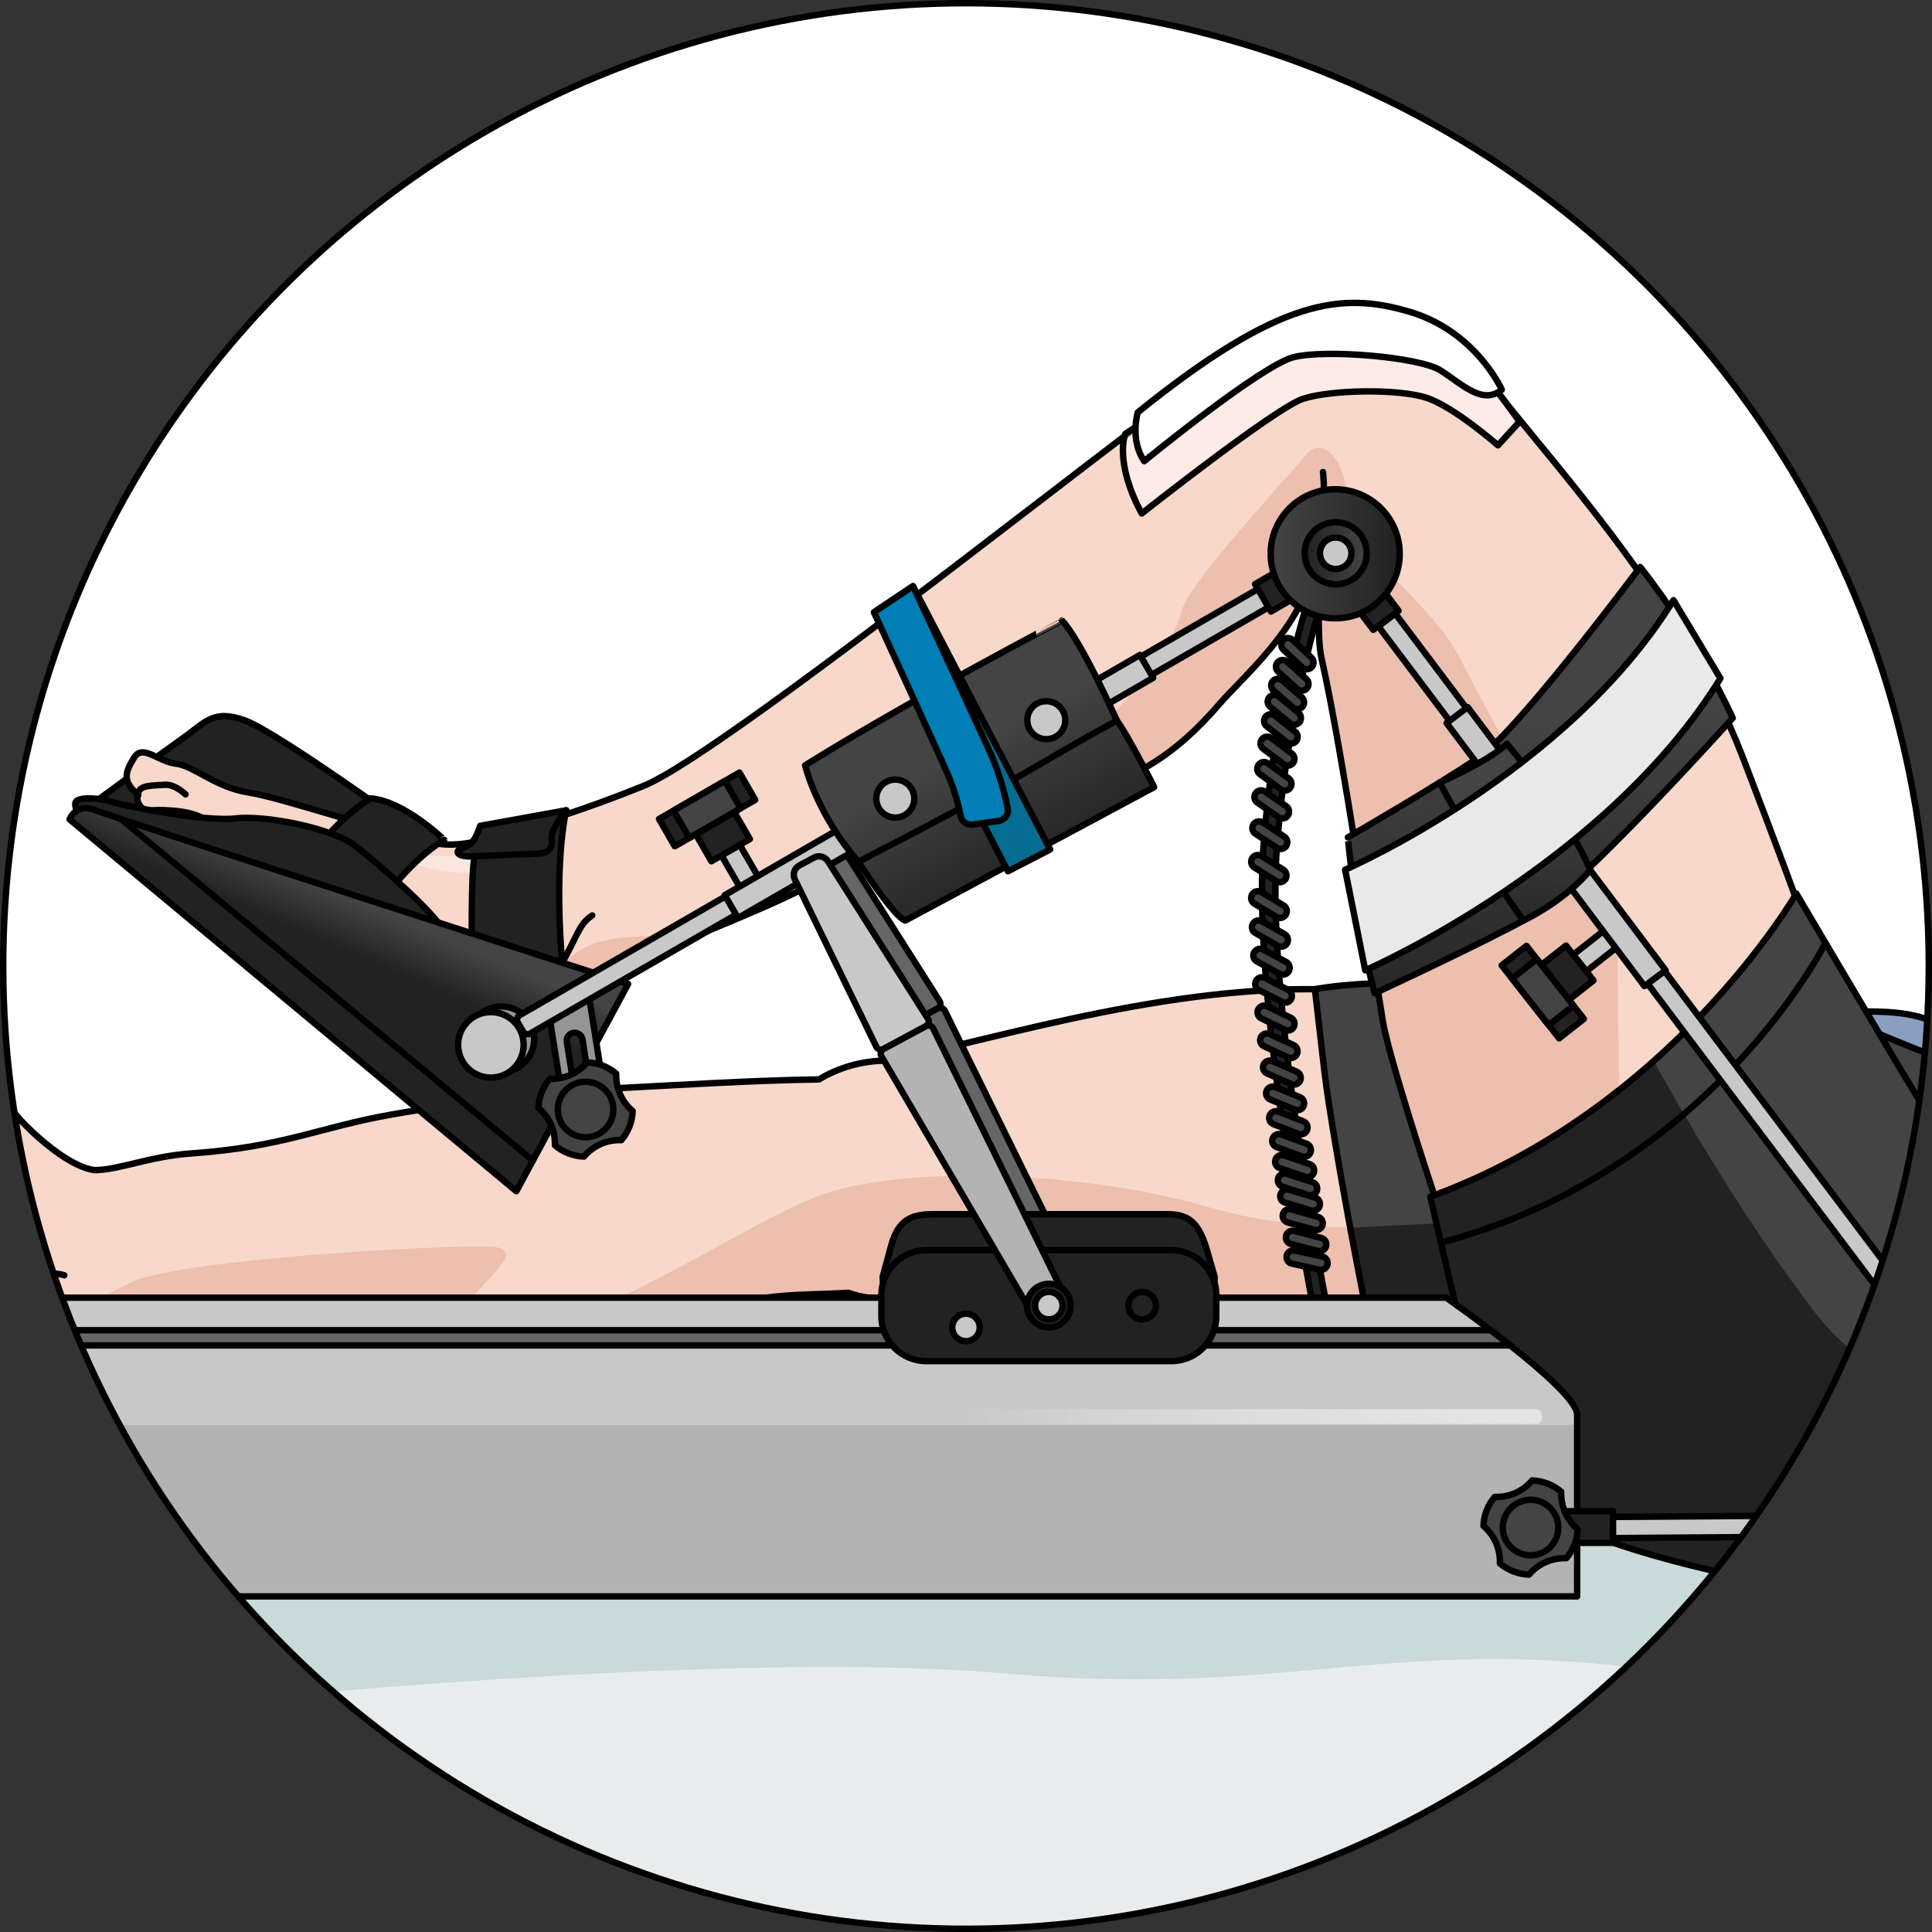 <?xml version="1.0" encoding="utf-8"?>
<!-- Created by: Science Figures, www.sciencefigures.org, Generator: Science Figures Editor -->
<svg version="1.1" id="Camada_1" xmlns="http://www.w3.org/2000/svg" xmlns:xlink="http://www.w3.org/1999/xlink" 
	 width="800px" height="800px" viewBox="0 0 301 301" enable-background="new 0 0 301 301" xml:space="preserve">
<rect x="0" y="0" width="301" height="301" fill="#333333" stroke="none"/>
<g>
	<g>
		<defs>
			<circle id="SVGID_1_" cx="150.5" cy="150.5" r="150"/>
		</defs>
		<clipPath id="SVGID_00000110440983172841210280000003895254515830786694_">
			<use xlink:href="#SVGID_1_"  overflow="visible"/>
		</clipPath>
		<g clip-path="url(#SVGID_00000110440983172841210280000003895254515830786694_)">
			<circle fill="#FFFFFF" cx="150.5" cy="150.5" r="150"/>
			<g>
				<path fill="#E8ECEC" d="M4.282,184.105C19.54,250.767,79.211,300.5,150.5,300.5s130.96-49.733,146.218-116.395H4.282z"/>
				<path fill="#CAD9D9" d="M20.381,225.168c8.325,14.477,18.997,27.431,31.496,38.348c29.009-2.42,75.083-5.371,104.608-2.804
					c42.9,3.73,59.005-5.354,96.888-1.057c8.911-8.402,16.791-17.882,23.436-28.233L20.381,225.168z"/>
				<path fill="#222222" stroke="#000000" stroke-linecap="round" stroke-linejoin="round" stroke-miterlimit="10" d="
					M13.192,126.128c0,0,11.593-8.518,15.167-11.018c3.574-2.5,4.823-4.709,9.851-2.851s26.101,17.11,26.101,17.11l-15.513,19.998
					L13.192,126.128z"/>
				<g>
					<path fill="#F8D8CA" d="M-21.636,168.996c-1.596-5.048,0.334-12.463,0.313-17.387c-0.011-4.926,4.367-6.79,3.573-9.75
						c-0.805-2.959-0.456-4.131-0.28-10.955c0.023-0.659,0.101-1.24,0.257-1.753c1.363-4.758,7.761-3.194,7.506-0.402
						c-0.079,0.792-0.079,1.931-0.013,3.227c0.158,3.741,0.826,8.789,1.731,10.754c0.961,2.056,1.297,5.316,2.101,7.851
						c0.011,0.078,0.034,0.145,0.056,0.201c0.201,0.626,0.436,1.206,0.725,1.709c1.44,2.535,3.435,12.494,5.863,18.046
						c1.215,2.781,9.473,11.176,14.593,11.772c3.904-0.08,8.587-2.154,14.96-2.603c14.459-1.017,19.761-4.022,31.251-6.064
						c11.49-2.042,27.795-3.729,35.703-4.131c8.084-0.411,20.916-1.219,30.876-1.337c2.535-1.516,6.284-3.028,11.07-2.927
						c0.935-0.297,1.919-0.552,2.964-0.744c12.809-2.349,43.776-12.29,69.87-10.074c26.093,2.216,49.883,4.579,57.281,6.771
						c7.396,2.192,25.611,22.315,21.349,40.879c-4.261,18.564-8.211,29.168-18.271,27.934c-10.058-1.234-40.635-5.145-47.488-7.156
						c-6.853-2.01-41.3-13.593-55.547-16.895c-14.245-3.302-25.122-4.591-30.561-3.821c-1.999,0.283-4.09-0.001-6.09-0.734
						c-6.132,0.448-14.455-0.114-20.529,2.993c-6.559,3.354-23.239,8.339-34.802,8.257c-11.557-0.082-24.484-6.601-31.241-6.41
						c-6.238,0.18-27.04,1.956-36.964,0.9c-0.024,0.02-0.045,0.043-0.069,0.063c-6.813,0-8.521,2.557-12.363,2.982
						c-8.253,0.916-18.269,0.022-18.404-8.755C-22.339,192.648-20.027,174.055-21.636,168.996z"/>
					<path fill="#EDBFAF" d="M8.55,207.21c-6.813,0-8.521,2.557-12.363,2.982c-8.253,0.916-18.269,0.022-18.404-8.755
						c-0.042-2.994,0.199-7.124,0.471-11.47c1.459,15.071,5.577,16.744,9.545,17.704c4.712,1.141,6.639-3.711,3.552-7.323
						c-3.089-3.612-1.411-17.809,0-7.877c1.41,9.933,9.547,9.801,13.798,11.918c4.253,2.116,8.57-1.499,15.638-4.751
						c7.069-3.251,46.27-5.746,55.695-5.381c9.425,0.364-13.496,12.06,0,13.345c13.496,1.285,37.059-15.638,50.339-21.013
						c13.282-5.375,42.842-4.05,61.479,1.483c18.636,5.533,41.129,2.335,41.129,2.335l6.972,34.754
						c-5.436-0.861-9.902-1.675-12.048-2.305c-6.853-2.01-41.3-13.593-55.547-16.895c-14.245-3.302-25.122-4.591-30.561-3.821
						c-1.999,0.283-4.09-0.001-6.09-0.734c-6.132,0.448-14.455-0.114-20.529,2.993c-6.559,3.354-23.239,8.339-34.802,8.257
						c-11.557-0.082-24.484-6.601-31.241-6.41c-6.238,0.18-27.04,1.956-36.964,0.9C8.595,207.167,8.574,207.19,8.55,207.21z"/>
					<g>
						<path fill="none" stroke="#000000" stroke-linecap="round" stroke-linejoin="round" stroke-miterlimit="10" d="
							M-8.648,194.257c0,0,1.344,7.119,8.079,5.966c6.737-1.153,8.086-2.307,10.585-1.538"/>
						<path fill="none" stroke="#000000" stroke-linecap="round" stroke-linejoin="round" stroke-miterlimit="10" d="
							M-21.636,168.996c-1.596-5.048,0.334-12.463,0.313-17.387c-0.011-4.926,4.367-6.79,3.573-9.75
							c-0.805-2.959-0.456-4.131-0.28-10.955c0.023-0.659,0.101-1.24,0.257-1.753c1.363-4.758,7.761-3.194,7.506-0.402
							c-0.079,0.792-0.079,1.931-0.013,3.227c0.158,3.741,0.826,8.789,1.731,10.754c0.961,2.056,1.297,5.316,2.101,7.851
							c0.011,0.078,0.034,0.145,0.056,0.201c0.201,0.626,0.436,1.206,0.725,1.709c1.44,2.535,3.435,12.494,5.863,18.046
							c1.215,2.781,9.473,11.176,14.593,11.772c3.904-0.08,8.587-2.154,14.96-2.603c14.459-1.017,19.761-4.022,31.251-6.064
							c11.49-2.042,27.795-3.729,35.703-4.131c8.084-0.411,20.916-1.219,30.876-1.337c2.535-1.516,6.284-3.028,11.07-2.927
							c0.935-0.297,1.919-0.552,2.964-0.744c12.809-2.349,43.776-12.29,69.87-10.074c26.093,2.216,49.883,4.579,57.281,6.771
							c7.396,2.192,25.611,22.315,21.349,40.879c-4.261,18.564-8.211,29.168-18.271,27.934c-10.058-1.234-40.635-5.145-47.488-7.156
							c-6.853-2.01-41.3-13.593-55.547-16.895c-14.245-3.302-25.122-4.591-30.561-3.821c-1.999,0.283-4.09-0.001-6.09-0.734
							c-6.132,0.448-14.455-0.114-20.529,2.993c-6.559,3.354-23.239,8.339-34.802,8.257c-11.557-0.082-24.484-6.601-31.241-6.41
							c-6.238,0.18-27.04,1.956-36.964,0.9c-0.024,0.02-0.045,0.043-0.069,0.063c-6.813,0-8.521,2.557-12.363,2.982
							c-8.253,0.916-18.269,0.022-18.404-8.755C-22.339,192.648-20.027,174.055-21.636,168.996z"/>
					</g>
				</g>
				<g>
					<path fill="#444444" d="M272.057,158.292c0,0-45.783-7.938-67.204-4.184c0,0,0.156,1.227,1.442,12.452
						c1.284,11.225,8.568,49.875,10.495,54.435c1.929,4.56,55.481,14.953,64.478,9.114
						C290.266,224.269,305.688,184.426,272.057,158.292z"/>
					<path fill="#222222" d="M233.526,190.113c0,0,13.025,25.008,20.643,40.487c-17.273-2.229-36.246-6.925-37.379-9.605
						c-1.101-2.605-3.951-16.337-6.43-29.725L233.526,190.113z"/>
					<path fill="none" stroke="#000000" stroke-linecap="round" stroke-linejoin="round" stroke-miterlimit="10" d="
						M272.057,158.292c0,0-45.783-7.938-67.204-4.184c0,0,0.156,1.227,1.442,12.452c1.284,11.225,8.568,49.875,10.495,54.435
						c1.929,4.56,55.481,14.953,64.478,9.114C290.266,224.269,305.688,184.426,272.057,158.292z"/>
				</g>
				<g>
					<g>
						<path fill="#F8D8CA" d="M20.903,118.03c1.315-2.161,3.744,0.635,6.501,0.943c2.76,0.312,6.192,3.703,11.311,4.492
							c5.121,0.79,19.341,5.714,29.088,7.881c4.658,1.036,10.912-1.56,15.257-2.773l0,0c0.25-0.09,0.506-0.178,0.777-0.265
							c4.234-1.361,9.438-3.033,16.451-5.878c13.433-5.448,83.646-62.348,92.538-67.312c0.002-0.001,0.003-0.003,0.005-0.004
							c3.049-2.391,5.243-4.153,11.683-5.029c1.563-0.213,2.917-0.311,4.102-0.322c3.941-0.134,15.604-1.002,23.28,9.472
							c7.699,10.504,30.144,34.039,39.524,58.489c9.383,24.45,17.624,46.892,18.878,54.503c1.252,7.612-8.919,32.777-27.484,37.034
							c-18.565,4.257-29.829,5.325-33.104-4.266c-3.275-9.591-13.083-38.814-14.262-45.857c-1.177-7.044-6.285-42.15-9.524-56.41
							c-0.981-4.326,0.165-10.748-1.432-14.107c-1.671,9.126-11.1,17.085-14.41,20.948c-14.347,16.738-24.411,12.304-35.19,16.488
							c-11.547,4.481-21.73,7.509-27.444,11.122c-4.616,2.92-20.26,9.134-30.334,13.156l0,0
							c-6.017,6.253-6.371,11.132-10.762,17.246c-4.39,6.115-8.683,2.249-14.526-2.165c-5.845-4.416-10.316-7.172-17.783-11.446
							c-7.472-4.273-19.366-15.545-19.366-15.545c-5.092-2.02-5.667-5.524-5.667-5.524c-3.514-1.199-3.16-3.414-3.16-3.414
							c-2.482-1.836-2.7-2.774-2.7-2.774c-2.455-1.565-1.611-2.867-1.611-2.867C18.89,121.619,19.587,120.193,20.903,118.03z"/>
						<path fill="#EDBFAF" d="M86.351,167.583c-4.39,6.115-8.683,2.249-14.526-2.165c-5.845-4.416-10.316-7.172-17.783-11.446
							c-7.472-4.273-19.366-15.545-19.366-15.545c-3.163-1.255-4.581-3.081-5.204-4.286c0.991,0.632,2.134,1.27,3.235,1.68
							c2.878,1.07,9.999,7.419,22.286,15.39c12.288,7.971,23.64,18.844,27.729,14.849c4.088-3.996-8.799-10.965-7.593-11.53
							c1.207-0.565,7.767,2.646,11.498-2.814c3.731-5.459,8.616-5.606,14.679-5.916c6.063-0.31,19.56-11.385,31.149-17.909
							c11.591-6.524,23.781-27.133,31.326-30.656c7.544-3.524-15.518,22.222-3.634,21.159c11.885-1.063,23.205-18.839,23.932-23.07
							c0.729-4.232,16.938-21.329,19.264-24.343c2.327-3.014,6.038-0.394,6.844,7.568c0.804,7.962,12.422,14.932,16.988,23.507
							c4.565,8.575,24.828,47.005,24.828,47.005l0.605,52.249l-23.249,2.652c-3.572-10.497-12.77-38.015-13.909-44.823
							c-1.177-7.044-6.285-42.15-9.524-56.41c-0.981-4.326,0.165-10.748-1.432-14.107c-1.671,9.126-11.1,17.085-14.41,20.948
							c-14.347,16.738-24.411,12.304-35.19,16.488c-11.547,4.481-21.73,7.509-27.444,11.122c-4.616,2.92-20.26,9.134-30.334,13.156
							l0,0C91.096,156.589,90.743,161.469,86.351,167.583z"/>
						<g>
							<g>
								<path fill="none" stroke="#000000" stroke-linecap="round" stroke-linejoin="round" stroke-miterlimit="10" d="
									M76.858,154.06c0,0,6.314,3.553,9.769-2.343c3.453-5.897,3.439-7.673,5.637-9.09"/>
								<path fill="none" stroke="#000000" stroke-linecap="round" stroke-linejoin="round" stroke-miterlimit="10" d="
									M21.539,123.848c-0.14-1.627,2.47-1.441,4.1-1.579c1.626-0.14,3.269,1.494,3.269,1.494"/>
								<path fill="none" stroke="#000000" stroke-linecap="round" stroke-linejoin="round" stroke-miterlimit="10" d="
									M23.15,126.715c-0.924-0.716,3.24-0.56,5.245-0.247c2.001,0.308,3.01,0.906,3.01,0.906"/>
								<path fill="none" stroke="#000000" stroke-linecap="round" stroke-linejoin="round" stroke-miterlimit="10" d="
									M25.85,129.489c1.751-0.286,4.347-0.381,6.666,0.447"/>
								<path fill="none" stroke="#000000" stroke-linecap="round" stroke-linejoin="round" stroke-miterlimit="10" d="
									M29.009,132.903c0,0,0.099-1.309,3.115-0.713c3.024,0.598,2.565-0.057,4.807,1.462"/>
							</g>
							<path fill="none" stroke="#000000" stroke-linecap="round" stroke-linejoin="round" stroke-miterlimit="10" d="
								M20.903,118.03c1.315-2.161,3.744,0.635,6.501,0.943c2.76,0.312,6.192,3.703,11.311,4.492
								c5.121,0.79,19.341,5.714,29.088,7.881c4.658,1.036,10.912-1.56,15.257-2.773l0,0c0.25-0.09,0.506-0.178,0.777-0.265
								c4.234-1.361,9.438-3.033,16.451-5.878c13.433-5.448,83.646-62.348,92.538-67.312c0.002-0.001,0.003-0.003,0.005-0.004
								c3.049-2.391,5.243-4.153,11.683-5.029c1.563-0.213,2.917-0.311,4.102-0.322c3.941-0.134,15.604-1.002,23.28,9.472
								c7.699,10.504,30.144,34.039,39.524,58.489c9.383,24.45,17.624,46.892,18.878,54.503c1.252,7.612-8.919,32.777-27.484,37.034
								c-18.565,4.257-29.829,5.325-33.104-4.266c-3.275-9.591-13.083-38.814-14.262-45.857c-1.177-7.044-6.285-42.15-9.524-56.41
								c-0.981-4.326,0.165-10.748-1.432-14.107c-1.671,9.126-11.1,17.085-14.41,20.948c-14.347,16.738-24.411,12.304-35.19,16.488
								c-11.547,4.481-21.73,7.509-27.444,11.122c-4.616,2.92-20.26,9.134-30.334,13.156l0,0
								c-6.017,6.253-6.371,11.132-10.762,17.246c-4.39,6.115-8.683,2.249-14.526-2.165c-5.845-4.416-10.316-7.172-17.783-11.446
								c-7.472-4.273-19.366-15.545-19.366-15.545c-5.092-2.02-5.667-5.524-5.667-5.524c-3.514-1.199-3.16-3.414-3.16-3.414
								c-2.482-1.836-2.7-2.774-2.7-2.774c-2.455-1.565-1.611-2.867-1.611-2.867C18.89,121.619,19.587,120.193,20.903,118.03z"/>
						</g>
						<path fill="none" stroke="#000000" stroke-linecap="round" stroke-linejoin="round" stroke-miterlimit="10" d="
							M204.493,88.621c0,0,1.062-8.797,1.574-10.861c0.383-1.541,0.048-4.221,0.048-4.221"/>
						<path fill="#F9E6DE" d="M195.627,56.034c2.006-0.976,3.32,1.206,1.154,2.704c-2.166,1.498-15.833,8.693-18.598,10.416
							C175.42,70.877,173.247,66.92,195.627,56.034z"/>
						<path fill="#F9E6DE" d="M79.095,132.525c2.058-1.096,1.682,3.579-1.765,3.597c-3.448,0.017-11.474-0.122-13.28-2.093
							C62.245,132.059,74.795,134.816,79.095,132.525z"/>
					</g>
					<g>
						<g>
							<path opacity="0.5" fill="#FFFFFF" d="M180.292,64.238l-4.987,3.378c0,0-1.77,4.343,2.574,12.386
								c0,0,20.751-16.408,25.095-17.856c4.343-1.448,14.96-1.609,19.304-0.161c4.343,1.448,11.1,7.4,11.1,7.4l3.378-3.7
								c0,0-4.343-5.952-6.113-8.204c-1.769-2.252-21.877-5.148-26.221-4.826C200.078,52.978,180.292,64.238,180.292,64.238z"/>
							<path fill="none" stroke="#000000" stroke-linecap="round" stroke-linejoin="round" stroke-miterlimit="10" d="
								M180.292,64.238l-4.987,3.378c0,0-1.77,4.343,2.574,12.386c0,0,20.751-16.408,25.095-17.856
								c4.343-1.448,14.96-1.609,19.304-0.161c4.343,1.448,11.1,7.4,11.1,7.4l3.378-3.7c0,0-4.343-5.952-6.113-8.204
								c-1.769-2.252-21.877-5.148-26.221-4.826C200.078,52.978,180.292,64.238,180.292,64.238z"/>
						</g>
						<path fill="#FFFFFF" stroke="#000000" stroke-linecap="round" stroke-linejoin="round" stroke-miterlimit="10" d="
							M177.256,64.25c0,0-1.266,4.304,1.013,7.596c0,0,18.23-14.939,23.294-16.205c5.064-1.266,19.496,0,22.788,2.026
							s6.583,5.57,9.621,3.038c0,0-4.051-9.115-14.432-12.153C209.159,45.514,199.537,46.273,177.256,64.25z"/>
					</g>
				</g>
				<g>
					<path fill="#222222" stroke="#000000" stroke-linecap="round" stroke-linejoin="round" stroke-miterlimit="10" d="
						M57.746,124.379c-5.574,3.301-10.442,10.482-10.442,10.482l11.462,6.472c0,0,4.868-7.182,10.442-10.483
						C69.208,130.851,63.039,124.819,57.746,124.379z"/>
					<g>
						<path fill="#222222" stroke="#000000" stroke-linecap="round" stroke-linejoin="round" stroke-miterlimit="10" d="
							M12.792,127.889c0,0-1.606-2.434-0.883-3.087c0.723-0.653,3.599-0.495,5.769,0.192c2.17,0.687,14.433,3.066,18.985,2.518
							c4.552-0.548,15.226,1.478,18.844,4.388c3.618,2.91,13.074,10.813,14.47,14.508c1.396,3.695,3.547,1.64,3.547,1.64
							s-0.196-11.654,0.42-14.653c0,0-2.199,0.216-2.59-0.483s1.367-0.805,2.119-1.59c0.753-0.785,1.334-2.656,1.334-2.656
							l13.4-2.425c0,0-2.116,8.425-0.462,25.583l-9.933,1.939L12.792,127.889z"/>
						<path fill="none" stroke="#000000" stroke-linecap="round" stroke-linejoin="round" stroke-miterlimit="10" d="
							M73.945,133.394c0,0,9.757-0.373,10.462-0.462c0.706-0.088,1.812-0.649,1.545-2.166c-0.266-1.517,2.256-4.526,2.256-4.526"/>
					</g>
					<g>
						
							<linearGradient id="SVGID_00000176732479227314421460000014550622486657430659_" gradientUnits="userSpaceOnUse" x1="517.597" y1="-564.745" x2="510.893" y2="-560.863" gradientTransform="matrix(0.8 -0.6 0.6 0.8 -20.499 902.445)">
							<stop  offset="0" style="stop-color:#444444"/>
							<stop  offset="1" style="stop-color:#222222"/>
						</linearGradient>
						
							<path fill="url(#SVGID_00000176732479227314421460000014550622486657430659_)" stroke="#000000" stroke-linecap="round" stroke-linejoin="round" stroke-miterlimit="10" d="
							M80.442,185.592l17.417-32.294c0,0-79.685-25.723-82.879-27.023s-4.139,1.381-4.139,1.381L80.442,185.592z"/>
						
							<line fill="none" stroke="#000000" stroke-linecap="round" stroke-linejoin="round" stroke-miterlimit="10" x1="18.859" y1="127.61" x2="83.025" y2="180.802"/>
					</g>
				</g>
				<g>
					<g>
						<g id="XMLID_00000034060959091786189310000006765026405879227042_">
							<g>
								<path fill="#ACC3DD" d="M321.132,160.006c3.428,0.266,17.138-0.702,22.707,0c5.569,0.694,28.276,0,28.276,0l-1.713,95.479
									c0,0-35.773,0-40.058,0c-4.283,0-5.14-7.498-5.14-7.498s-0.643-47.984-5.784-60.194c-1.842-4.387-4.139-6.332-6.562-7.421
									l-0.01-0.008c-3.555-3.462-7.78-19.724-11.79-21.267v-0.008c1.26,0.479,2.433,1.002,4.01,1.457
									C309.351,161.788,317.705,159.732,321.132,160.006z"/>
								<path fill="#444444" d="M291.143,157.59l-0.291,0.18c3.658,6.161,7.334,12.33,9.476,15.8
									c3.428,5.578,8.192,4.833,12.519,6.795c-3.555-3.462-7.78-19.724-11.79-21.267v-0.008
									C298.888,158.276,296.431,157.59,291.143,157.59z"/>
							</g>
						</g>
					</g>
					<path fill="#444444" d="M279.865,139.211c0,0-19.324,33.524-57.024,47.234c0,0,7.679,34.12,9.822,38.299
						c2.142,4.179,6.426,10.176,14.139,13.819c7.711,3.64,30.878,9.425,42.199,9.425c11.321,0,36.202,0,36.202,0
						s-0.643-47.984-5.784-60.194c-5.142-12.21-13.742-5.522-19.097-14.224C294.967,164.867,279.865,139.211,279.865,139.211z"/>
					<path fill="#222222" d="M222.841,186.445c14.237-5.177,25.852-13.18,34.796-21.136c5.098,9.194,14.422,25.125,25.005,39.004
						c12.782,16.76,33.502,15.147,41.318,13.822c1.045,15.182,1.242,29.853,1.242,29.853s-24.881,0-36.202,0
						c-11.321,0-34.487-5.784-42.199-9.425c-7.713-3.643-11.996-9.64-14.139-13.819
						C230.521,220.565,222.841,186.445,222.841,186.445z"/>
					<g>
						<path fill="#899EC0" d="M370.401,255.485c0,0-35.773,0-40.058,0c-4.283,0-5.14-7.498-5.14-7.498s-0.456-34.018-3.669-52.057
							c5.096,4.468,4.651,21.669,6.604,26.384c2.117,5.109-0.405-22.13,0-20.682c0.403,1.447,4.47,10.868,7.057,11.339
							c2.589,0.471,7.294-0.471,9.881-5.684c2.588-5.213,2.096-4.896,3.999-6.078c1.905-1.183,0.942,2.588,0.942,3.764
							c0,1.176,7.763,1.883,11.527,0c1.638-0.819,5.725-2.034,9.82-3.145L370.401,255.485z"/>
						<g>
							<g id="XMLID_00000033347736174966915860000012674221361732514701_">
								<g>
									<path fill="#899EC0" d="M291.143,157.518l-0.291,0.181c0.659,1.121,1.328,2.245,1.988,3.35
										c0.35,0.154,8.491,3.573,13.049,5.089c-1.602-3.547-3.23-6.494-4.823-7.112
										C298.898,158.203,296.447,157.518,291.143,157.518z"/>
								</g>
							</g>
						</g>
					</g>
					<g>
						<g>
							<g>
								<path fill="none" stroke="#000000" stroke-linecap="round" stroke-linejoin="round" stroke-miterlimit="10" d="
									M301.058,159.093c4.008,1.548,8.235,17.839,11.795,21.276"/>
								<g>
									<path fill="none" stroke="#000000" stroke-linecap="round" stroke-linejoin="round" stroke-miterlimit="10" d="
										M307.239,178.639c-2.523-0.743-4.941-1.859-6.917-5.07c-5.355-8.702-20.457-34.359-20.457-34.359
										s-19.324,33.524-57.024,47.234c0,0,7.679,34.12,9.822,38.299c2.142,4.179,6.426,10.176,14.139,13.819
										c7.711,3.64,30.878,9.425,42.199,9.425c11.321,0,36.202,0,36.202,0s-0.643-47.984-5.784-60.194
										c-1.848-4.388-4.142-6.335-6.572-7.433"/>
									<path fill="none" stroke="#000000" stroke-linecap="round" stroke-linejoin="round" stroke-miterlimit="10" d="
										M325.203,247.987c0,0,0.857,7.498,5.14,7.498c4.285,0,40.058,0,40.058,0l1.713-95.484c0,0-22.707,0.698-28.276,0
										c-5.569-0.698-19.278,0.269-22.707,0c-3.427-0.269-11.781,1.79-16.066,0.547c-4.285-1.244-5.55-2.958-13.923-2.958"/>
									<path fill="none" stroke="#000000" stroke-linecap="round" stroke-linejoin="round" stroke-miterlimit="10" d="
										M317.607,184.41c3.145,2.895,9.309,12.951,10.379,22.948c1.072,9.997,3.213,29.919,4.928,33.346
										c1.713,3.428,0.918-4.284,0.887-13.923c-0.031-9.64-8.653-32.132-7.877-35.773"/>
									<path fill="none" stroke="#000000" stroke-linecap="round" stroke-linejoin="round" stroke-miterlimit="10" d="
										M347.267,199.118c0,0-1.5,25.344,7.068,33.893c8.568,8.549,9.211,8.521,9.211,8.521"/>
								</g>
							</g>
							<path fill="none" stroke="#000000" stroke-linecap="round" stroke-linejoin="round" stroke-miterlimit="10" d="
								M284.404,146.905c0,0-17.821,35.545-59.923,46.694"/>
						</g>
						<path fill="none" stroke="#000000" stroke-linecap="round" stroke-linejoin="round" stroke-miterlimit="10" d="
							M292.831,161.118c0,0,8.398,3.536,13.059,5.089"/>
					</g>
				</g>
				
					<linearGradient id="SVGID_00000146490666755927032210000008205888433970668470_" gradientUnits="userSpaceOnUse" x1="239.298" y1="112.053" x2="242.919" y2="160.766">
					<stop  offset="0" style="stop-color:#444444"/>
					<stop  offset="1" style="stop-color:#222222"/>
				</linearGradient>
				
					<path fill="url(#SVGID_00000146490666755927032210000008205888433970668470_)" stroke="#000000" stroke-linecap="round" stroke-linejoin="round" stroke-miterlimit="10" d="
					M214.169,154.745c0,0,17.126-7.921,24.409-12.004c7.282-4.083,31.377-30.879,31.377-30.879s-5.416-12.155-14.421-23.529
					c0,0-18.975,25.426-25.047,29.6s-20.493,12.523-20.493,12.523S211.094,143.457,214.169,154.745z"/>
				<g>
					<path fill="#666666" stroke="#000000" stroke-linecap="round" stroke-linejoin="round" stroke-miterlimit="10" d="
						M146.081,157.126l-6.61,3.553c-0.412,0.221-0.925,0.056-1.129-0.364l-12.69-26.056c-0.387-0.794-0.078-1.752,0.7-2.171
						l2.288-1.23c0.778-0.418,1.748-0.148,2.197,0.613l15.564,24.511C146.637,156.386,146.492,156.905,146.081,157.126z"/>
					<path fill="#666666" stroke="#000000" stroke-linecap="round" stroke-linejoin="round" stroke-miterlimit="10" d="
						M167.763,199.299l-5.074,2.728l-23.541-40.206c-0.236-0.402-0.09-0.92,0.32-1.141l6.615-3.556
						c0.411-0.221,0.923-0.057,1.128,0.362L167.763,199.299z"/>
				</g>
				<g>
					<g>
						
							<rect x="247.181" y="144.275" transform="matrix(-0.618 -0.786 0.786 -0.618 286.495 434.775)" fill="#C8C8C8" stroke="#000000" stroke-linecap="round" stroke-linejoin="round" stroke-miterlimit="10" width="3.292" height="7.082"/>
						
							<rect x="240.671" y="149.075" transform="matrix(-0.618 -0.786 0.786 -0.618 275.988 437.063)" fill="#222222" stroke="#000000" stroke-linecap="round" stroke-linejoin="round" stroke-miterlimit="10" width="6.916" height="4.873"/>
						
							<rect x="233.051" y="152.082" transform="matrix(-0.618 -0.786 0.786 -0.618 267.394 438.935)" fill="#222222" stroke="#000000" stroke-linecap="round" stroke-linejoin="round" stroke-miterlimit="10" width="14.472" height="4.905"/>
						
							<rect x="235.672" y="152.082" transform="matrix(-0.618 -0.786 0.786 -0.618 267.394 438.935)" fill="#444444" stroke="#000000" stroke-linecap="round" stroke-linejoin="round" stroke-miterlimit="10" width="9.23" height="4.905"/>
					</g>
					<g>
						<g>
							
								<rect x="259.506" y="81.58" transform="matrix(0.799 -0.602 0.602 0.799 -41.71 188.621)" fill="#C8C8C8" stroke="#000000" stroke-linecap="round" stroke-linejoin="round" stroke-miterlimit="10" width="3.292" height="150.18"/>
							
								<rect x="240.438" y="106.304" transform="matrix(0.799 -0.601 0.601 0.799 -30.627 172.214)" fill="#C8C8C8" stroke="#000000" stroke-linecap="round" stroke-linejoin="round" stroke-miterlimit="10" width="4.115" height="51.303"/>
							
								<rect x="209.58" y="84.918" transform="matrix(0.799 -0.601 0.601 0.799 -12.403 145.779)" fill="#222222" stroke="#000000" stroke-linecap="round" stroke-linejoin="round" stroke-miterlimit="10" width="4.938" height="13.081"/>
						</g>
						<g>
							
								<linearGradient id="SVGID_00000084514195180525051010000012430185530691060640_" gradientUnits="userSpaceOnUse" x1="285.776" y1="612.114" x2="297.834" y2="612.114" gradientTransform="matrix(0.939 0.345 -0.345 0.939 243.531 -458.517)">
								<stop  offset="0" style="stop-color:#444444"/>
								<stop  offset="1" style="stop-color:#222222"/>
							</linearGradient>
							
								<circle fill="url(#SVGID_00000084514195180525051010000012430185530691060640_)" stroke="#000000" stroke-miterlimit="10" cx="306.255" cy="216.686" r="6.029"/>
							
								<linearGradient id="SVGID_00000128476906731655803340000004183382738224358065_" gradientUnits="userSpaceOnUse" x1="288.5" y1="612.059" x2="295.218" y2="612.059" gradientTransform="matrix(0.939 0.345 -0.345 0.939 243.531 -458.517)">
								<stop  offset="0" style="stop-color:#222222"/>
								<stop  offset="1" style="stop-color:#444444"/>
							</linearGradient>
							
								<circle fill="url(#SVGID_00000128476906731655803340000004183382738224358065_)" stroke="#000000" stroke-miterlimit="10" cx="306.324" cy="216.654" r="3.359"/>
							<circle fill="#C8C8C8" stroke="#000000" stroke-miterlimit="10" cx="306.324" cy="216.654" r="2.151"/>
						</g>
					</g>
				</g>
				<g>
					<path fill="#222222" stroke="#000000" stroke-linecap="round" stroke-linejoin="round" stroke-miterlimit="10" d="
						M206.393,208.829c-0.449-0.04-0.838-0.369-0.934-0.832c-0.106-0.509-10.49-51.17-8.629-75.941
						c1.86-24.769,7.944-41.613,8.006-41.78c0.201-0.545,0.805-0.823,1.346-0.625c0.544,0.199,0.823,0.802,0.625,1.346
						c-0.06,0.164-6.047,16.758-7.883,41.217c-1.839,24.477,8.486,74.853,8.59,75.358c0.118,0.568-0.247,1.123-0.814,1.24
						C206.595,208.833,206.492,208.838,206.393,208.829z"/>
					<g>
						<path fill="#444444" stroke="#000000" stroke-linecap="round" stroke-linejoin="round" stroke-miterlimit="10" d="
							M205.706,197.836c-0.044-0.004-0.089-0.011-0.133-0.02l-4.314-0.947c-0.566-0.125-0.923-0.684-0.8-1.25
							c0.125-0.565,0.682-0.91,1.25-0.8l4.314,0.947c0.566,0.125,0.923,0.684,0.8,1.25
							C206.709,197.538,206.224,197.882,205.706,197.836z"/>
						<path fill="#444444" stroke="#000000" stroke-linecap="round" stroke-linejoin="round" stroke-miterlimit="10" d="
							M205.498,194.93c-0.056-0.005-0.113-0.014-0.17-0.03l-4.208-1.088c-0.561-0.145-0.899-0.717-0.753-1.278
							c0.145-0.56,0.708-0.91,1.278-0.753l4.208,1.088c0.561,0.145,0.899,0.717,0.753,1.278
							C206.476,194.652,206.001,194.975,205.498,194.93z"/>
						<path fill="#444444" stroke="#000000" stroke-linecap="round" stroke-linejoin="round" stroke-miterlimit="10" d="
							M204.946,191.635c-0.063-0.006-0.126-0.016-0.189-0.034l-4.154-1.157c-0.558-0.156-0.885-0.734-0.729-1.293
							c0.155-0.558,0.735-0.887,1.293-0.729l4.154,1.157c0.558,0.156,0.885,0.734,0.729,1.293
							C205.911,191.366,205.44,191.679,204.946,191.635z"/>
						<path fill="#444444" stroke="#000000" stroke-linecap="round" stroke-linejoin="round" stroke-miterlimit="10" d="
							M204.505,188.631c-0.069-0.006-0.139-0.02-0.208-0.04l-4.1-1.226c-0.555-0.166-0.87-0.751-0.704-1.306
							c0.166-0.555,0.754-0.867,1.306-0.704l4.1,1.226c0.555,0.166,0.87,0.751,0.704,1.306
							C205.457,188.373,204.991,188.675,204.505,188.631z"/>
						<path fill="#444444" stroke="#000000" stroke-linecap="round" stroke-linejoin="round" stroke-miterlimit="10" d="
							M204.081,186.222c-0.076-0.007-0.152-0.022-0.227-0.046l-4.047-1.297c-0.552-0.177-0.856-0.768-0.68-1.319
							c0.177-0.553,0.771-0.857,1.319-0.68l4.047,1.297c0.552,0.177,0.856,0.768,0.68,1.319
							C205.02,185.974,204.559,186.265,204.081,186.222z"/>
						<path fill="#444444" stroke="#000000" stroke-linecap="round" stroke-linejoin="round" stroke-miterlimit="10" d="
							M203.608,183.402c-0.083-0.007-0.166-0.024-0.247-0.053l-3.994-1.367c-0.548-0.187-0.841-0.784-0.653-1.332
							c0.188-0.548,0.789-0.844,1.332-0.653l3.994,1.367c0.548,0.187,0.841,0.784,0.653,1.332
							C204.534,183.163,204.078,183.444,203.608,183.402z"/>
						<path fill="#444444" stroke="#000000" stroke-linecap="round" stroke-linejoin="round" stroke-miterlimit="10" d="
							M203.102,180.219c-0.09-0.008-0.18-0.027-0.267-0.06l-3.941-1.437c-0.544-0.198-0.825-0.8-0.626-1.345
							c0.199-0.545,0.804-0.825,1.345-0.626l3.941,1.437c0.544,0.198,0.825,0.8,0.626,1.345
							C204.013,179.989,203.563,180.26,203.102,180.219z"/>
						<path fill="#444444" stroke="#000000" stroke-linecap="round" stroke-linejoin="round" stroke-miterlimit="10" d="
							M202.573,176.721c-0.095-0.008-0.192-0.03-0.286-0.067l-3.888-1.507c-0.54-0.21-0.809-0.817-0.599-1.358
							c0.209-0.538,0.815-0.805,1.358-0.599l3.888,1.507c0.54,0.21,0.809,0.817,0.599,1.358
							C203.473,176.501,203.027,176.761,202.573,176.721z"/>
						<path fill="#444444" stroke="#000000" stroke-linecap="round" stroke-linejoin="round" stroke-miterlimit="10" d="
							M202.04,172.957c-0.102-0.009-0.206-0.034-0.306-0.075l-3.835-1.577c-0.536-0.221-0.792-0.834-0.571-1.37
							c0.22-0.535,0.831-0.79,1.37-0.571l3.835,1.577c0.536,0.221,0.792,0.834,0.571,1.37
							C202.925,172.747,202.486,172.997,202.04,172.957z"/>
						<path fill="#444444" stroke="#000000" stroke-linecap="round" stroke-linejoin="round" stroke-miterlimit="10" d="
							M201.515,168.976c-0.109-0.01-0.219-0.037-0.326-0.084l-3.781-1.647c-0.531-0.231-0.774-0.849-0.542-1.381
							c0.232-0.531,0.845-0.775,1.381-0.542l3.781,1.647c0.531,0.231,0.774,0.849,0.542,1.381
							C202.385,168.775,201.953,169.015,201.515,168.976z"/>
						<path fill="#444444" stroke="#000000" stroke-linecap="round" stroke-linejoin="round" stroke-miterlimit="10" d="
							M201.012,164.825c-0.116-0.01-0.233-0.04-0.346-0.093l-3.727-1.718c-0.527-0.243-0.757-0.866-0.514-1.392
							c0.241-0.527,0.862-0.76,1.392-0.514l3.727,1.718c0.527,0.243,0.757,0.866,0.514,1.392
							C201.868,164.633,201.442,164.863,201.012,164.825z"/>
						<path fill="#444444" stroke="#000000" stroke-linecap="round" stroke-linejoin="round" stroke-miterlimit="10" d="
							M200.548,160.552c-0.124-0.011-0.247-0.044-0.365-0.102l-3.675-1.787c-0.522-0.253-0.738-0.882-0.485-1.402
							c0.252-0.521,0.882-0.739,1.402-0.485l3.675,1.787c0.522,0.253,0.738,0.882,0.485,1.402
							C201.389,160.369,200.969,160.59,200.548,160.552z"/>
						<path fill="#444444" stroke="#000000" stroke-linecap="round" stroke-linejoin="round" stroke-miterlimit="10" d="
							M200.133,156.207c-0.131-0.012-0.261-0.048-0.385-0.112l-3.621-1.857c-0.517-0.264-0.719-0.897-0.455-1.412
							c0.264-0.517,0.897-0.72,1.412-0.455l3.621,1.857c0.517,0.264,0.719,0.897,0.455,1.412
							C200.96,156.033,200.546,156.244,200.133,156.207z"/>
						<path fill="#444444" stroke="#000000" stroke-linecap="round" stroke-linejoin="round" stroke-miterlimit="10" d="
							M199.786,151.837c-0.138-0.012-0.276-0.052-0.405-0.122l-3.569-1.927c-0.51-0.276-0.7-0.912-0.426-1.422
							c0.276-0.51,0.915-0.697,1.422-0.426l3.569,1.927c0.51,0.276,0.7,0.912,0.426,1.422
							C200.597,151.67,200.19,151.873,199.786,151.837z"/>
						<path fill="#444444" stroke="#000000" stroke-linecap="round" stroke-linejoin="round" stroke-miterlimit="10" d="
							M199.517,147.49c-0.145-0.013-0.289-0.056-0.424-0.133l-3.515-1.997c-0.503-0.287-0.68-0.927-0.394-1.431
							c0.287-0.504,0.927-0.681,1.431-0.394l3.515,1.997c0.503,0.287,0.68,0.927,0.394,1.431
							C200.314,147.333,199.914,147.526,199.517,147.49z"/>
						<path fill="#444444" stroke="#000000" stroke-linecap="round" stroke-linejoin="round" stroke-miterlimit="10" d="
							M199.339,143.006c-0.152-0.014-0.303-0.06-0.444-0.145l-3.462-2.066c-0.497-0.296-0.66-0.941-0.362-1.439
							c0.297-0.497,0.94-0.662,1.439-0.362l3.462,2.066c0.497,0.296,0.66,0.941,0.362,1.439
							C200.121,142.857,199.728,143.041,199.339,143.006z"/>
						<path fill="#444444" stroke="#000000" stroke-linecap="round" stroke-linejoin="round" stroke-miterlimit="10" d="
							M199.29,137.441c-0.159-0.014-0.318-0.065-0.463-0.157l-3.408-2.138c-0.491-0.307-0.639-0.955-0.331-1.446
							c0.306-0.491,0.952-0.641,1.446-0.331l3.408,2.138c0.491,0.307,0.639,0.955,0.331,1.446
							C200.057,137.3,199.671,137.475,199.29,137.441z"/>
						<path fill="#444444" stroke="#000000" stroke-linecap="round" stroke-linejoin="round" stroke-miterlimit="10" d="
							M199.419,132.266c-0.166-0.015-0.332-0.07-0.482-0.169l-3.356-2.206c-0.485-0.318-0.619-0.969-0.3-1.453
							c0.317-0.484,0.967-0.62,1.453-0.3l3.356,2.206c0.485,0.318,0.619,0.969,0.3,1.453
							C200.171,132.132,199.792,132.299,199.419,132.266z"/>
						<path fill="#444444" stroke="#000000" stroke-linecap="round" stroke-linejoin="round" stroke-miterlimit="10" d="
							M199.691,127.503c-0.175-0.016-0.347-0.075-0.501-0.182l-3.303-2.278c-0.477-0.329-0.597-0.982-0.268-1.459
							c0.329-0.477,0.984-0.596,1.459-0.268l3.303,2.278c0.477,0.329,0.597,0.982,0.268,1.459
							C200.427,127.377,200.056,127.536,199.691,127.503z"/>
						<path fill="#444444" stroke="#000000" stroke-linecap="round" stroke-linejoin="round" stroke-miterlimit="10" d="
							M200.072,123.168c-0.182-0.016-0.361-0.08-0.521-0.195l-3.249-2.348c-0.47-0.339-0.575-0.995-0.235-1.466
							c0.339-0.469,0.994-0.576,1.465-0.235l3.249,2.348c0.47,0.339,0.575,0.995,0.235,1.466
							C200.793,123.048,200.428,123.2,200.072,123.168z"/>
						<path fill="#444444" stroke="#000000" stroke-linecap="round" stroke-linejoin="round" stroke-miterlimit="10" d="
							M200.531,119.279c-0.189-0.017-0.376-0.085-0.539-0.209l-3.196-2.417c-0.462-0.349-0.553-1.007-0.203-1.47
							c0.349-0.461,1.007-0.555,1.47-0.203l3.196,2.417c0.462,0.349,0.553,1.007,0.203,1.47
							C201.235,119.166,200.879,119.31,200.531,119.279z"/>
						<path fill="#444444" stroke="#000000" stroke-linecap="round" stroke-linejoin="round" stroke-miterlimit="10" d="
							M201.032,115.854c-0.197-0.018-0.39-0.09-0.557-0.223l-3.142-2.487c-0.455-0.36-0.53-1.02-0.171-1.474
							c0.358-0.453,1.018-0.531,1.474-0.171l3.142,2.487c0.455,0.36,0.53,1.02,0.171,1.474
							C201.721,115.748,201.373,115.885,201.032,115.854z"/>
						<path fill="#444444" stroke="#000000" stroke-linecap="round" stroke-linejoin="round" stroke-miterlimit="10" d="
							M201.543,112.912c-0.204-0.018-0.405-0.096-0.575-0.236l-3.089-2.557c-0.446-0.37-0.509-1.031-0.14-1.478
							c0.371-0.446,1.032-0.509,1.478-0.14l3.089,2.557c0.446,0.37,0.509,1.031,0.14,1.478
							C202.217,112.813,201.876,112.942,201.543,112.912z"/>
						<path fill="#444444" stroke="#000000" stroke-linecap="round" stroke-linejoin="round" stroke-miterlimit="10" d="
							M202.032,110.471c-0.211-0.019-0.419-0.102-0.593-0.251l-3.036-2.627c-0.437-0.38-0.485-1.042-0.106-1.481
							c0.379-0.437,1.038-0.485,1.481-0.106l3.036,2.627c0.437,0.38,0.485,1.042,0.106,1.481
							C202.691,110.378,202.357,110.5,202.032,110.471z"/>
						<path fill="#444444" stroke="#000000" stroke-linecap="round" stroke-linejoin="round" stroke-miterlimit="10" d="
							M202.722,107.614c-0.218-0.02-0.434-0.108-0.61-0.266l-2.982-2.697c-0.429-0.389-0.463-1.053-0.074-1.483
							c0.39-0.428,1.053-0.463,1.483-0.074l2.982,2.697c0.429,0.389,0.463,1.053,0.074,1.483
							C203.364,107.526,203.039,107.642,202.722,107.614z"/>
						<path fill="#444444" stroke="#000000" stroke-linecap="round" stroke-linejoin="round" stroke-miterlimit="10" d="
							M203.501,104.264c-0.227-0.02-0.448-0.114-0.626-0.282l-2.93-2.767c-0.421-0.398-0.44-1.062-0.042-1.483
							c0.399-0.42,1.062-0.439,1.483-0.042l2.93,2.767c0.421,0.398,0.44,1.062,0.042,1.483
							C204.129,104.182,203.81,104.291,203.501,104.264z"/>
					</g>
				</g>
				<g>
					<path fill="#C8C8C8" d="M-28.988,248.715c0,0,0-24.373,0-28.337c0-3.964,20.408-18.206,20.408-18.206h233.888
						c0,0,20.408,14.242,20.408,18.206c0,3.964,0,28.337,0,28.337H-28.988z"/>
					<path fill="#B3B3B3" d="M-28.988,221.99c0,6.699,0,26.725,0,26.725h274.705c0,0,0-20.026,0-26.725H-28.988z"/>
					<path fill="none" stroke="#000000" stroke-linecap="round" stroke-linejoin="round" stroke-miterlimit="10" d="
						M-28.988,248.715c0,0,0-24.373,0-28.337c0-3.964,20.408-18.206,20.408-18.206h233.888c0,0,20.408,14.242,20.408,18.206
						c0,3.964,0,28.337,0,28.337H-28.988z"/>
					<path fill="#666666" stroke="#000000" stroke-linecap="round" stroke-linejoin="round" stroke-miterlimit="10" d="
						M-18.56,209.612h253.85c-1.036-0.82-2.065-1.616-3.052-2.366H-15.508C-16.495,207.996-17.525,208.792-18.56,209.612z"/>
					
						<linearGradient id="SVGID_00000173881116766425668360000013662194331211776644_" gradientUnits="userSpaceOnUse" x1="150.147" y1="220.689" x2="240.236" y2="220.689">
						<stop  offset="0" style="stop-color:#C8C8C8"/>
						<stop  offset="1" style="stop-color:#FFFFFF;stop-opacity:0.5"/>
					</linearGradient>
					<path fill="url(#SVGID_00000173881116766425668360000013662194331211776644_)" d="M239.413,221.847h-89.266v-2.317h89.21
						c0.428,0,0.785,0.328,0.82,0.755l0.056,0.671C240.273,221.435,239.894,221.847,239.413,221.847z"/>
				</g>
				<g>
					<g>
						
							<rect x="113.991" y="131.888" transform="matrix(0.866 -0.5 0.5 0.866 -52.255 76.055)" fill="#C8C8C8" stroke="#000000" stroke-linecap="round" stroke-linejoin="round" stroke-miterlimit="10" width="3.292" height="7.082"/>
						
							<rect x="109.187" y="127.818" transform="matrix(0.866 -0.5 0.5 0.866 -50.066 73.863)" fill="#222222" stroke="#000000" stroke-linecap="round" stroke-linejoin="round" stroke-miterlimit="10" width="6.916" height="4.873"/>
						
							<rect x="102.963" y="123.569" transform="matrix(0.866 -0.5 0.5 0.866 -48.277 72.071)" fill="#222222" stroke="#000000" stroke-linecap="round" stroke-linejoin="round" stroke-miterlimit="10" width="14.472" height="4.905"/>
						
							<rect x="105.583" y="123.569" transform="matrix(0.866 -0.5 0.5 0.866 -48.277 72.071)" fill="#444444" stroke="#000000" stroke-linecap="round" stroke-linejoin="round" stroke-miterlimit="10" width="9.23" height="4.905"/>
					</g>
					<g>
						<g>
							<path fill="#959595" stroke="#000000" stroke-linecap="round" stroke-linejoin="round" stroke-miterlimit="10" d="
								M85.312,156.57l2.665,16.8l6.503-1.032l-2.665-16.8L85.312,156.57z M91.483,166.577c0.089,0.566-0.221,1.103-0.722,1.323
								c-0.095,0.042-0.196,0.072-0.304,0.09c-0.674,0.107-1.306-0.353-1.413-1.026l-0.735-4.633
								c-0.107-0.674,0.35-1.304,1.026-1.413c0.674-0.107,1.306,0.353,1.413,1.026L91.483,166.577z"/>
							<g>
								<path fill="#444444" stroke="#000000" stroke-linecap="round" stroke-linejoin="round" stroke-miterlimit="10" d="
									M91.48,165.517c-0.696,0.814-1.573,1.493-2.619,1.952c-1.046,0.46-2.139,0.648-3.209,0.61
									c-1.081,1.264-1.703,2.862-1.761,4.524c0.814,0.696,1.493,1.574,1.952,2.619s0.648,2.139,0.61,3.209
									c1.264,1.081,2.862,1.703,4.524,1.761c0.696-0.814,1.573-1.493,2.619-1.952c1.046-0.46,2.139-0.648,3.209-0.61
									c1.081-1.264,1.703-2.862,1.761-4.524c-0.814-0.696-1.493-1.573-1.952-2.619c-0.46-1.046-0.648-2.139-0.61-3.209
									C94.74,166.197,93.142,165.575,91.48,165.517z"/>
								
									<circle fill="none" stroke="#000000" stroke-linecap="round" stroke-linejoin="round" stroke-miterlimit="10" cx="91.229" cy="172.855" r="4.323"/>
							</g>
						</g>
						<g>
							
								<circle fill="#959595" stroke="#000000" stroke-linecap="round" stroke-linejoin="round" stroke-miterlimit="10" cx="78.115" cy="161.904" r="5.104"/>
							<g>
								<g>
									<path fill="#C8C8C8" stroke="#000000" stroke-linecap="round" stroke-linejoin="round" stroke-miterlimit="10" d="
										M81.496,160.713l-0.825-1.425c-0.228-0.393-0.094-0.896,0.299-1.124l115.058-66.427l1.65,2.849L82.621,161.013
										C82.227,161.241,81.724,161.106,81.496,160.713z"/>
									
										<rect x="195.954" y="87.342" transform="matrix(0.865 -0.501 0.501 0.865 -17.727 113.629)" fill="#222222" stroke="#000000" stroke-linecap="round" stroke-linejoin="round" stroke-miterlimit="10" width="13.373" height="4.937"/>
								</g>
								
									<rect x="108.86" y="120.423" transform="matrix(0.866 -0.501 0.501 0.866 -41.687 89.712)" fill="#C8C8C8" stroke="#000000" stroke-linecap="round" stroke-linejoin="round" stroke-miterlimit="10" width="74.688" height="4.114"/>
							</g>
							
								<circle fill="#C8C8C8" stroke="#000000" stroke-linecap="round" stroke-linejoin="round" stroke-miterlimit="10" cx="76.478" cy="162.783" r="5.104"/>
						</g>
					</g>
				</g>
				<g>
					
						<linearGradient id="SVGID_00000119100170309408909320000015399216406632338102_" gradientUnits="userSpaceOnUse" x1="197.965" y1="86.278" x2="218.071" y2="86.278">
						<stop  offset="0" style="stop-color:#444444"/>
						<stop  offset="1" style="stop-color:#222222"/>
					</linearGradient>
					
						<circle fill="url(#SVGID_00000119100170309408909320000015399216406632338102_)" stroke="#000000" stroke-miterlimit="10" cx="208.018" cy="86.278" r="10.053"/>
					
						<linearGradient id="SVGID_00000091001687028894856330000014403827256809789341_" gradientUnits="userSpaceOnUse" x1="203.26" y1="86.2" x2="212.932" y2="86.2">
						<stop  offset="0" style="stop-color:#222222"/>
						<stop  offset="1" style="stop-color:#444444"/>
					</linearGradient>
					
						<circle fill="url(#SVGID_00000091001687028894856330000014403827256809789341_)" stroke="#000000" stroke-miterlimit="10" cx="208.096" cy="86.2" r="4.836"/>
					<circle fill="#C8C8C8" stroke="#000000" stroke-miterlimit="10" cx="208.096" cy="86.2" r="2.455"/>
				</g>
				<g>
					
						<linearGradient id="SVGID_00000170965266128069720640000005452132955488373423_" gradientUnits="userSpaceOnUse" x1="408.656" y1="-373.41" x2="410.369" y2="-350.361" gradientTransform="matrix(0.908 -0.419 0.419 0.908 -64.635 627.201)">
						<stop  offset="0" style="stop-color:#444444"/>
						<stop  offset="1" style="stop-color:#222222"/>
					</linearGradient>
					
						<path fill="url(#SVGID_00000170965266128069720640000005452132955488373423_)" stroke="#000000" stroke-linecap="round" stroke-linejoin="round" stroke-miterlimit="10" d="
						M125.433,119.231c0,0,1.78,7.582,8.302,15.036c0,0,5.51,8.606,7.304,9.151l38.776-20.787c0,0-3.999-7.931-5.803-10.358
						c0,0-5.66-12.653-8.563-15.602C165.45,96.671,142.634,108.559,125.433,119.231z"/>
					<path fill="none" stroke="#000000" stroke-linecap="round" stroke-linejoin="round" stroke-miterlimit="10" d="
						M133.735,134.267c0,0,17.571-9.127,22.75-12.029c5.179-2.901,12.142-7.14,17.528-9.965"/>
					<circle fill="#C8C8C8" stroke="#000000" stroke-miterlimit="10" cx="139.483" cy="124.415" r="2.959"/>
					<circle fill="#C8C8C8" stroke="#000000" stroke-miterlimit="10" cx="163.005" cy="112.202" r="2.959"/>
				</g>
				<g>
					<path fill="#222222" stroke="#000000" stroke-linecap="round" stroke-linejoin="round" stroke-miterlimit="10" d="
						M183.731,206.456h-40.65c-3.181,0-5.563-4.333-5.563-7.514l1.315-4.856c1.175-4.358,3.516-4.916,6.697-4.916h36.248
						c3.181,0,4.851,0.989,6.198,5.374l1.264,4.398C189.24,202.123,186.913,206.456,183.731,206.456z"/>
					<path fill="#222222" stroke="#000000" stroke-linecap="round" stroke-linejoin="round" stroke-miterlimit="10" d="
						M182.491,212.057h-38.171c-3.866,0-7-3.134-7-7v-3.286c0-3.866,3.134-7,7-7h38.171c3.866,0,7,3.134,7,7v3.286
						C189.491,208.923,186.357,212.057,182.491,212.057z"/>
					
						<circle fill="#222222" stroke="#000000" stroke-linecap="round" stroke-linejoin="round" stroke-miterlimit="10" cx="177.948" cy="203.414" r="2.141"/>
					<circle fill="#C8C8C8" stroke="#000000" stroke-miterlimit="10" cx="150.498" cy="206.812" r="2.141"/>
				</g>
				<g>
					<g>
						<path fill="#C8C8C8" stroke="#000000" stroke-linecap="round" stroke-linejoin="round" stroke-miterlimit="10" d="
							M144.262,159.877l-6.61,3.553c-0.412,0.221-0.925,0.056-1.129-0.364l-12.69-26.056c-0.387-0.794-0.078-1.752,0.7-2.171
							l2.288-1.23c0.778-0.418,1.748-0.148,2.197,0.613l15.564,24.511C144.818,159.137,144.673,159.656,144.262,159.877z"/>
						<path fill="#B3B3B3" stroke="#000000" stroke-linecap="round" stroke-linejoin="round" stroke-miterlimit="10" d="
							M165.943,202.05l-5.074,2.728l-23.541-40.206c-0.236-0.402-0.09-0.92,0.32-1.141l6.615-3.556
							c0.411-0.221,0.923-0.057,1.128,0.362L165.943,202.05z"/>
					</g>
					<g>
						
							<circle fill="#222222" stroke="#000000" stroke-linecap="round" stroke-linejoin="round" stroke-miterlimit="10" cx="163.406" cy="203.414" r="3.398"/>
						<circle fill="#C8C8C8" stroke="#000000" stroke-miterlimit="10" cx="163.406" cy="203.414" r="2.141"/>
					</g>
				</g>
				<g>
					<polygon fill="#056D91" stroke="#000000" stroke-linecap="round" stroke-linejoin="round" stroke-miterlimit="10" points="
						157.031,135.746 136.167,95.392 142.243,91.321 163.609,132.345 					"/>
					<path fill="#007EB5" stroke="#000000" stroke-linecap="round" stroke-linejoin="round" stroke-miterlimit="10" d="
						M151.528,128.466c-0.86,0.121-1.665-0.441-1.84-1.291c-0.318-1.539-0.929-4.02-1.93-6.32
						c-1.795-4.127-11.493-25.248-11.591-25.462l6.076-4.071c0.404,0.879,10.482,22.385,12.306,26.579
						c1.312,3.016,2.07,6.166,2.447,8.045c0.185,0.925-0.451,1.813-1.385,1.945L151.528,128.466z"/>
				</g>
				
					<linearGradient id="SVGID_00000137092196207519927100000003400904922562485395_" gradientUnits="userSpaceOnUse" x1="235.796" y1="125.668" x2="237.381" y2="146.986">
					<stop  offset="0" style="stop-color:#444444"/>
					<stop  offset="1" style="stop-color:#222222"/>
				</linearGradient>
				
					<path fill="url(#SVGID_00000137092196207519927100000003400904922562485395_)" stroke="#000000" stroke-linecap="round" stroke-linejoin="round" stroke-miterlimit="10" d="
					M234.775,115.892c-3.074,2.834-10.483,6.028-10.483,6.028s7.207,13.607,13.055,21.498c7.164-3.569,10.407-7.891,10.407-7.891
					C244.076,126.816,234.775,115.892,234.775,115.892z"/>
				<path fill="#E9E9E9" stroke="#000000" stroke-linecap="round" stroke-linejoin="round" stroke-miterlimit="10" d="
					M212.7,151.158l-3.132-15.66c0.357-0.151,34.592-15.123,51.156-41.992l7.308,12.18
					C250.345,134.376,214.236,150.51,212.7,151.158z"/>
				<g>
					<g>
						<polygon fill="#C8C8C8" stroke="#000000" stroke-linecap="round" stroke-linejoin="round" stroke-miterlimit="10" points="
							304.324,239.248 251.232,239.623 251.226,236.331 304.318,235.956 						"/>
						
							<rect x="238.148" y="235.519" transform="matrix(1 -0.002 0.002 1 -0.399 0.41)" fill="#222222" stroke="#000000" stroke-linecap="round" stroke-linejoin="round" stroke-miterlimit="10" width="13.081" height="4.938"/>
					</g>
					<g>
						<path fill="#444444" stroke="#000000" stroke-linecap="round" stroke-linejoin="round" stroke-miterlimit="10" d="
							M238.706,230.65c-0.696,0.814-1.573,1.493-2.619,1.952c-1.046,0.46-2.139,0.648-3.209,0.61
							c-1.081,1.264-1.703,2.862-1.761,4.524c0.814,0.696,1.493,1.574,1.952,2.619s0.648,2.139,0.61,3.209
							c1.264,1.081,2.862,1.703,4.524,1.761c0.696-0.814,1.573-1.493,2.619-1.952c1.046-0.46,2.139-0.648,3.209-0.61
							c1.081-1.264,1.703-2.862,1.761-4.524c-0.814-0.696-1.493-1.573-1.952-2.619c-0.46-1.046-0.648-2.139-0.61-3.209
							C241.966,231.33,240.368,230.708,238.706,230.65z"/>
						
							<circle fill="none" stroke="#000000" stroke-linecap="round" stroke-linejoin="round" stroke-miterlimit="10" cx="238.455" cy="237.988" r="4.323"/>
					</g>
				</g>
			</g>
		</g>
	</g>
	
		<circle fill="none" stroke="#000000" stroke-linecap="round" stroke-linejoin="round" stroke-miterlimit="10" cx="150.5" cy="150.5" r="150"/>
</g>
</svg>